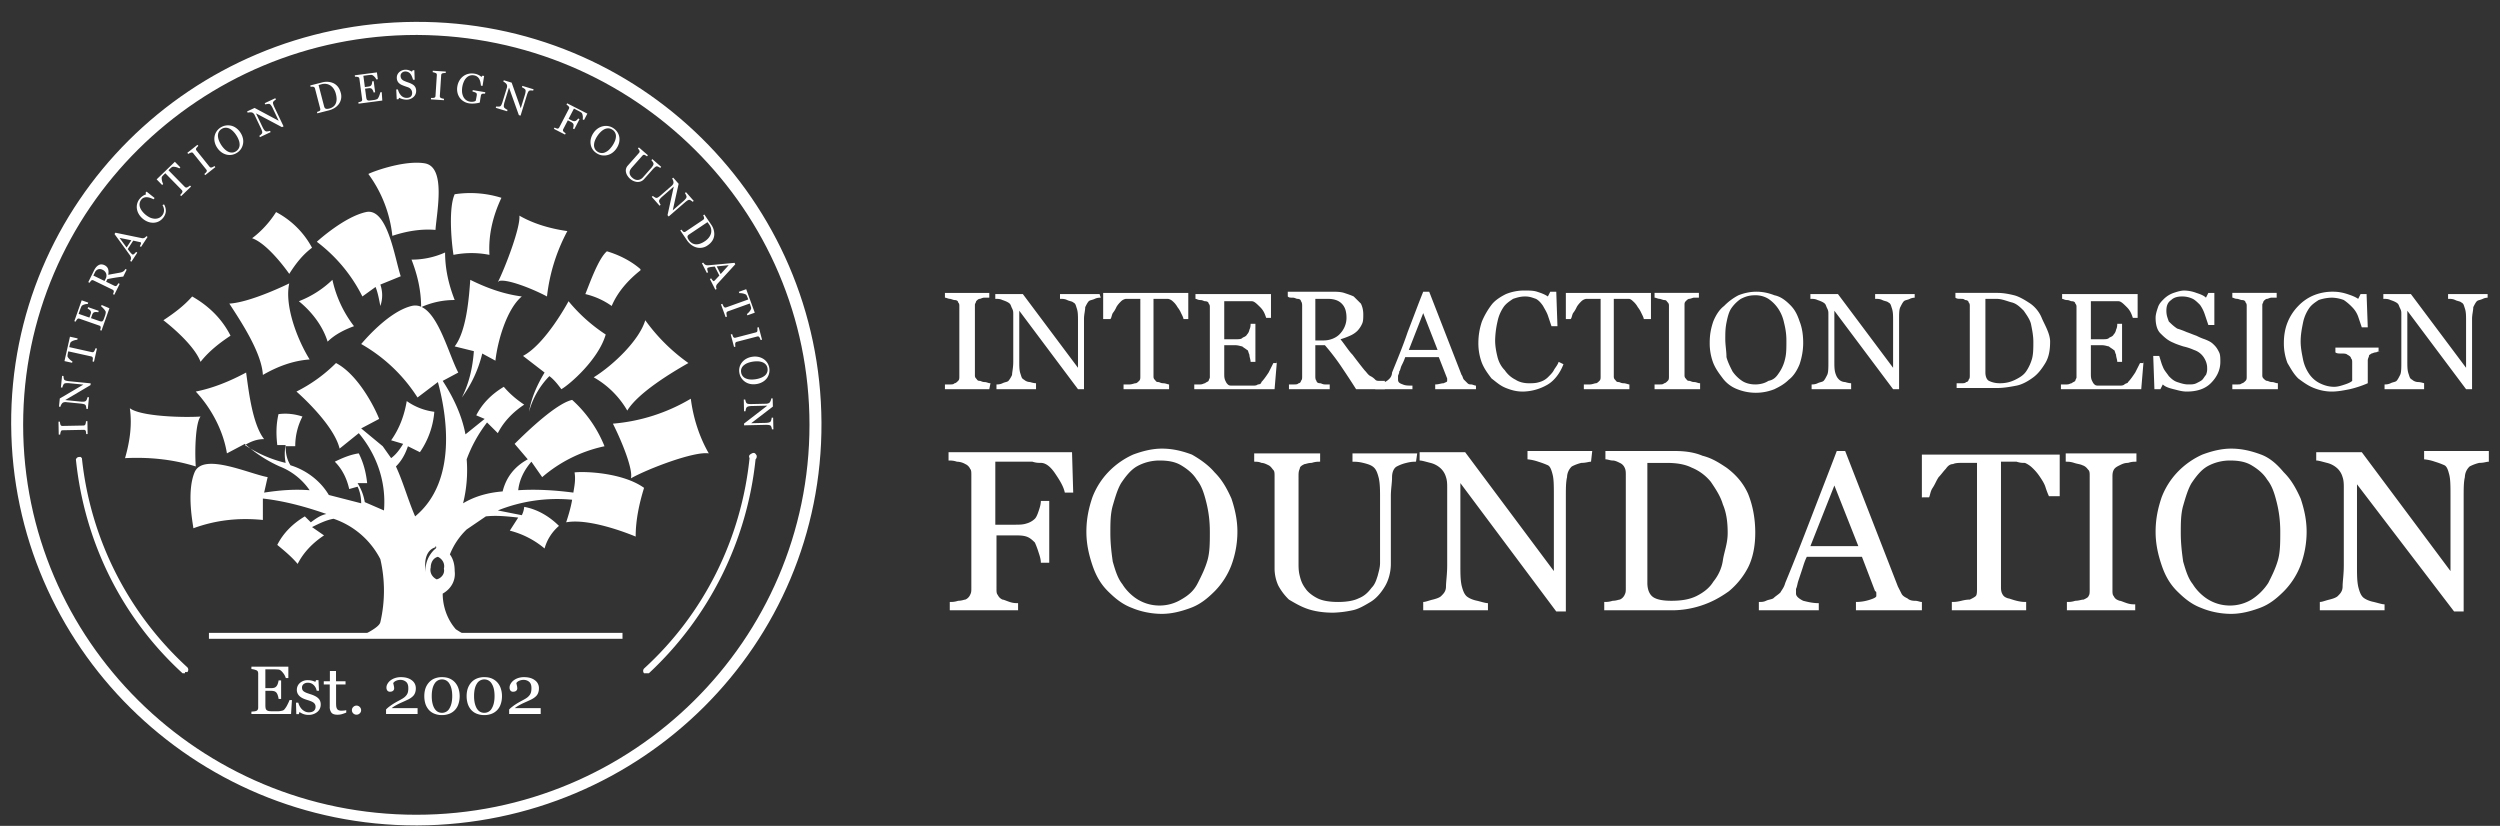 <svg xmlns="http://www.w3.org/2000/svg" width="112" height="37" fill="none"><rect width="100%" height="100%" fill="#333333" stroke="none"/><path fill="#fff" d="M.5 19.033C.447 9.075 8.555 1.033 18.598.98 28.64.927 36.748 8.968 36.802 18.927c.054 9.958-8.055 18-18.097 18.053h-.054C8.663 36.98.554 28.939.501 19.033Zm.537 0c0 9.64 7.894 17.468 17.614 17.468s17.614-7.829 17.614-17.468-7.84-17.414-17.56-17.467h-.054c-9.72 0-17.614 7.828-17.614 17.467Z"/><path fill="#fff" d="M13.389 13.495a4.51 4.51 0 0 0 1.503-.959 5.24 5.24 0 0 0 .967 2.077c-.43.16-.86.373-1.182.693-.214-.693-.698-1.332-1.288-1.811ZM19.51 10.3c-.644-.054-1.288.053-1.933.266a5.672 5.672 0 0 0-1.074-2.77c.054-.052 1.558-.638 2.524-.479.967.16.537 2.184.483 2.983Zm.913 17.893.591.373h-4.94c.483-.266.912-.48.966-.692a6.261 6.261 0 0 0 0-2.823 3.689 3.689 0 0 0-2.094-1.81c-.322.053-.645.212-.967.372l.537.373c-.483.32-.913.745-1.181 1.278-.269-.32-.59-.586-.913-.852.268-.532.698-.959 1.235-1.278l.268.266c.215-.16.43-.32.699-.373-.913-.32-1.88-.585-2.847-.692v.959c-1.074-.107-2.094 0-3.114.372 0-.106-.322-1.597.053-2.503.376-.905 2.417.054 3.276.213-.053.214-.107.48-.16.693.697-.107 1.342-.16 2.04-.107a2.926 2.926 0 0 0-1.343-1.065 6.009 6.009 0 0 1-1.557-1.012l-.806.426c-.16-1.011-.698-2.023-1.396-2.769.806-.16 1.558-.479 2.256-.852.107.746.268 2.29.805 2.982-.322 0-.59.107-.86.267a5.634 5.634 0 0 0 1.827.799 2 2 0 0 1 0-.8h-.376c-.054-.479-.054-.905.054-1.384.375-.053.751 0 1.074.107a2.868 2.868 0 0 0-.323 1.33h-.43c0 .32.054.587.216.853.698.213 1.342.692 1.718 1.331l1.45.373c0-.266-.054-.532-.161-.745l-.376.106c-.107-.48-.322-.905-.645-1.225.323-.16.699-.32 1.074-.373.215.427.323.852.376 1.332h-.43c.162.266.27.532.323.852l.86.373c.107-1.278-.323-2.503-1.129-3.462l-.859.692c-.268-1.118-1.933-2.556-1.933-2.556a6.8 6.8 0 0 0 1.772-1.278c1.02.533 1.772 2.077 1.933 2.503l-.805.426.966.799.376.532c.215-.16.376-.372.538-.639l-.538-.16c.376-.532.591-1.118.699-1.757a2.72 2.72 0 0 0 1.235.48 3.693 3.693 0 0 1-.645 1.81l-.537-.266c-.107.32-.268.639-.537.905.323.693.537 1.491.86 2.237 1.933-1.598 1.396-4.633 1.02-6.018l-.913.692a7.218 7.218 0 0 0-2.524-2.396c.054-.053 1.181-1.438 2.255-1.704 1.074-.266 1.611 2.077 2.095 2.982l-.698.373c.483.745.859 1.544 1.02 2.396l.86-.692-.377-.16c.269-.532.698-.958 1.235-1.278.269.32.591.586.913.799-.483.32-.913.746-1.181 1.278l-.483-.48a6.196 6.196 0 0 0-.913 1.652c.053.639 0 1.331-.162 1.97.537-.32 1.128-.48 1.773-.532.16-.64.537-1.119 1.127-1.438l-.59-.693c.644-.639 1.88-1.81 2.577-1.97a5.611 5.611 0 0 1 1.45 2.077 6.27 6.27 0 0 0-2.792 1.384l-.483-.692c-.323.373-.538.8-.591 1.278.805-.053 1.665 0 2.47.107.054-.32.107-.586.054-.905.43-.054 2.148 0 3.114.692-.214.692-.376 1.438-.376 2.183 0 0-1.987-.852-3.114-.639.107-.32.215-.692.268-1.012a7.153 7.153 0 0 0-3.33.48l1.075.213a.981.981 0 0 0 .107-.373c.591.106 1.128.426 1.558.852a2.056 2.056 0 0 0-.645 1.012 3.916 3.916 0 0 0-1.557-.799l.376-.586c-.484-.053-.967-.106-1.45-.053l-.86.586a3.17 3.17 0 0 0-.751 1.118c.16.213.215.48.215.746.053.426-.162.798-.537 1.011 0 .586.214 1.172.59 1.598Zm-.537-2.716c.054-.213-.053-.426-.268-.532-.215.053-.322.266-.322.479-.054.213.053.426.268.532.215-.053.376-.266.322-.479Zm-.376-.959c-.376.107-.537.533-.43 1.119-.053-.373.108-.746.377-1.012.16-.107.053-.16.053-.16v.053Zm-3.275-11.236a6.962 6.962 0 0 0-2.041-2.45c.054-.053 1.235-1.118 2.202-1.331.966-.213 1.289 2.077 1.557 2.876l-.913.372c.108.32.108.64 0 .959-.054-.266-.107-.586-.215-.852l-.59.426Zm-7.25 5.379c-.215.266-.268 1.437-.215 2.236-1.02-.32-2.094-.426-3.168-.372.215-.746.322-1.492.215-2.237.483.373 2.416.426 3.168.373Zm4.887-2.557c-.752.054-1.45.32-2.095.693-.053-1.012-1.02-2.45-1.503-3.196.966-.053 2.685-.905 2.685-.905-.215.959.322 2.45.913 3.408Zm8.055-4.686a4.101 4.101 0 0 0-1.611 0c-.107-.692-.215-2.13.054-2.716a4.675 4.675 0 0 1 2.094.16c-.376.799-.59 1.65-.537 2.556Zm-8.968.852s-.913-1.331-1.665-1.598c.43-.319.806-.745 1.074-1.171a3.867 3.867 0 0 1 1.611 1.598c-.43.319-.752.745-1.02 1.171Zm10.471 3.675c1.02-.533 2.041-2.45 2.041-2.45a7.395 7.395 0 0 0 1.665 1.491c-.322 1.118-1.611 2.237-1.987 2.45-.161-.213-.322-.426-.537-.586a3.671 3.671 0 0 0-.913 1.598c.107-.64.376-1.225.698-1.758l-.966-.745Zm4.834 5.485c.107-.373-.376-1.598-.806-2.45a8.155 8.155 0 0 0 3.49-1.118c.108.852.377 1.704.806 2.45-.644-.107-2.739.692-3.49 1.118Zm-1.665-4.527c.86-.532 2.04-1.65 2.309-2.556a8.226 8.226 0 0 0 1.933 1.917c-.752.426-2.255 1.332-2.739 2.13a4.024 4.024 0 0 0-1.503-1.49Zm-4.296-4.26c.322-.64 1.02-2.45.966-2.982.645.372 1.397.585 2.149.692a8.106 8.106 0 0 0-.913 2.929c-.698-.373-1.826-.799-2.148-.692l-.054.053Zm-.698 3.195a5.505 5.505 0 0 1-.913 1.97c.322-.639.483-1.33.537-2.076l-.86-.213c.538-.693.645-2.237.699-2.983.752.373 1.503.64 2.309.746-.645.533-1.074 1.917-1.182 2.876l-.59-.32Zm-3.169-4.207a3.63 3.63 0 0 0 1.504-.32c0 .746.161 1.438.43 2.13a3.63 3.63 0 0 0-1.504.32c0-.745-.161-1.438-.43-2.13Zm10.257.48c-.537.425-1.02.958-1.289 1.597a3.368 3.368 0 0 0-1.181-.533c.215-.532.59-1.597.967-1.917.537.16 1.074.426 1.503.8v.052Zm-19.708 4.1c-.322-.852-1.665-1.864-1.665-1.864.484-.32.913-.639 1.29-1.065.75.426 1.342 1.012 1.718 1.757-.484.32-.967.693-1.343 1.172Z"/><path fill="#fff" d="M9.36 28.353h18.528v.266H9.36v-.266Zm-1.073 1.81h-.108c-2.738-2.503-4.403-5.91-4.779-9.585.054-.107.108-.107.215-.107l.054.053a14.797 14.797 0 0 0 4.725 9.373.16.16 0 0 1 0 .213h-.107v.053Zm20.567 0a.161.161 0 0 1 0-.213c2.685-2.45 4.35-5.804 4.726-9.425-.054-.107 0-.16.107-.213.108-.054.162 0 .215.106 0 .053 0 .107-.053.16a15.255 15.255 0 0 1-4.78 9.585h-.215ZM44.32 17.436h-1.987v-.213h.215c.108 0 .161 0 .215-.053.054 0 .107-.054.161-.107.054-.053.054-.107.054-.213v-3.142c0-.053 0-.107-.054-.16 0-.053-.054-.106-.161-.106-.054 0-.161-.054-.215-.054-.054 0-.161-.053-.215-.053v-.213h1.987v.213h-.215c-.107 0-.16.053-.214.053-.054 0-.108.054-.161.107 0 .053-.054.107-.054.16v3.142c0 .053 0 .106.053.16.054.053.054.106.162.106.053 0 .107.053.214.053.108 0 .162.053.269.053l-.054.267Zm4.994-4.1c-.053 0-.16 0-.268.052-.108.054-.215.054-.269.107-.053.053-.107.16-.16.266 0 .16-.054.32-.054.533v3.142h-.269l-2.631-3.515v2.237c0 .266 0 .426.053.585.054.16.054.213.161.267a.412.412 0 0 0 .269.106c.161.053.268.053.268.053v.267h-1.772v-.213c.054 0 .161 0 .269-.053.107-.054.215-.054.268-.107a1.13 1.13 0 0 0 .161-.266c0-.107.054-.32.054-.586v-2.13c0-.107 0-.16-.053-.266-.054-.107-.054-.16-.108-.213-.054-.054-.161-.107-.322-.16-.108-.054-.215-.054-.322-.054v-.213h1.235l2.47 3.302V14.4c0-.266 0-.426-.054-.585-.053-.16-.053-.213-.16-.267-.054-.053-.162-.053-.27-.106-.107-.054-.214-.054-.322-.054v-.213h1.773l.053.16Zm3.92.958h-.214c0-.053-.054-.16-.108-.267a1.164 1.164 0 0 0-.16-.266.954.954 0 0 0-.216-.266.409.409 0 0 0-.214-.107h-.645v3.462c0 .053 0 .106.054.16.054.053.054.106.161.106.054 0 .107.053.215.053.107 0 .215.054.268.054v.213h-2.04v-.213h.268c.108 0 .215-.053.269-.053.053 0 .107-.054.16-.107.055-.053.055-.107.055-.213v-3.462h-.645a.409.409 0 0 0-.215.107c-.053.053-.16.16-.214.266a1.174 1.174 0 0 1-.162.267c-.053.106-.053.213-.107.266h-.322v-1.172h3.813v1.172Zm3.974 1.864-.107 1.278h-3.598v-.213h.269c.107 0 .16-.053.214-.053.054-.054.108-.054.162-.107 0-.053.053-.107.053-.16v-3.142c0-.053 0-.106-.053-.16 0-.053-.054-.106-.162-.106-.053 0-.107-.053-.214-.053-.108 0-.162-.054-.215-.054v-.213h3.383v1.066h-.215c-.054-.16-.107-.32-.268-.48-.162-.16-.269-.266-.376-.266h-1.235v1.704h.483c.161 0 .268 0 .322-.053.054-.053.161-.053.215-.16a.403.403 0 0 0 .107-.213c.054-.107.054-.213.054-.266h.215v1.704h-.215c0-.107-.054-.213-.054-.32-.053-.106-.053-.213-.107-.213-.054-.053-.161-.106-.215-.16-.054 0-.161-.053-.322-.053h-.483v1.278c0 .107 0 .213.053.32.054.107.054.107.108.16.053.053.107.053.215.053h.912c.054 0 .161 0 .215-.053.108 0 .161-.053.161-.107.108-.106.215-.266.323-.426l.214-.426h.161v-.106Zm3.545 1.278c-.269-.426-.484-.746-.698-1.065a10.27 10.27 0 0 0-.699-.906h-.43v1.385c0 .053 0 .16.054.213 0 .053.054.107.162.107.053 0 .107.053.214.053h.215v.213h-1.826v-.213h.215c.108 0 .161 0 .215-.053.054 0 .107-.054.107-.107.054-.053.054-.107.054-.213v-3.142c0-.053 0-.16-.054-.213 0-.053-.053-.107-.16-.107-.054 0-.108-.053-.215-.053-.108 0-.162 0-.215-.053v-.213h1.987c.16 0 .376 0 .537.053.16.053.322.107.43.16l.322.32c.053.106.107.266.107.479 0 .16 0 .32-.054.426a1.113 1.113 0 0 1-.215.32 1.09 1.09 0 0 1-.322.212 3.467 3.467 0 0 1-.43.16c.215.266.377.533.538.692.16.213.322.426.537.693.107.106.16.213.268.266a.72.72 0 0 1 .215.16c.054.053.107.053.215.053h.215v.373h-1.29Zm-.43-3.195c0-.267-.054-.48-.215-.64-.16-.16-.376-.213-.644-.213h-.537v1.864h.376c.268 0 .537-.106.698-.266.215-.213.322-.48.322-.745Z"/><path fill="#fff" d="M66.123 17.436h-1.826v-.213c.161 0 .268-.053.376-.053.107-.054.16-.054.16-.107v-.107l-.375-.958h-1.504c-.053.16-.107.266-.16.373-.054.106-.054.213-.108.266 0 .106-.054.16-.054.213v.16c0 .106.054.16.215.213.107.053.268.053.43.053v.16h-1.665v-.213c.054 0 .107 0 .215-.053.107-.054.16-.054.215-.054a.728.728 0 0 0 .214-.16.405.405 0 0 0 .108-.266c.215-.532.483-1.171.698-1.81.268-.693.483-1.279.698-1.811h.268l1.45 3.728c.054.053.054.16.108.213l.16.16c.055.053.108.053.162.053.054 0 .161.053.215.053v.16Zm-1.719-1.758-.644-1.65-.645 1.65h1.29Zm3.813 1.864c-.268 0-.483-.053-.752-.16-.268-.106-.43-.266-.644-.426-.161-.213-.322-.426-.43-.692a2.47 2.47 0 0 1-.16-.905 3 3 0 0 1 .16-.959 3.42 3.42 0 0 1 .43-.745c.161-.213.43-.373.644-.48a2.17 2.17 0 0 1 .806-.16c.215 0 .43 0 .59.054.162.053.323.106.484.213l.107-.213h.269l.053 1.544h-.268l-.161-.479c-.054-.16-.161-.32-.215-.426-.107-.16-.215-.266-.322-.32-.161-.053-.269-.106-.484-.106-.214 0-.375.053-.537.106-.16.107-.322.213-.43.373a1.77 1.77 0 0 0-.268.64 4.105 4.105 0 0 0-.107.851c0 .267.054.533.107.746.054.213.162.426.323.586.107.16.268.32.483.426.161.106.376.16.59.16.162 0 .323 0 .484-.054a.867.867 0 0 0 .376-.213c.107-.106.215-.213.268-.32.054-.106.161-.212.215-.372l.215.106c-.161.426-.43.746-.698.906a2.27 2.27 0 0 1-1.128.32Zm5.424-3.248c0-.053-.054-.16-.108-.267a1.19 1.19 0 0 0-.16-.266.949.949 0 0 0-.215-.266c-.108-.107-.162-.107-.215-.107h-.645v3.462c0 .053 0 .106.054.16.054.053.054.106.161.106.054 0 .108.053.215.053s.215.054.269.054v.213h-2.041v-.213h.268c.108 0 .215-.053.269-.053.053 0 .107-.054.16-.107.055-.053.055-.107.055-.213v-3.462h-.645a.409.409 0 0 0-.215.107c-.053.053-.16.16-.214.266a1.174 1.174 0 0 1-.162.267c-.053.106-.053.213-.107.266h-.215v-1.172h3.813v1.172h-.322Zm.483 3.142v-.213h.215c.107 0 .161 0 .215-.053.053 0 .107-.054.16-.107.055-.053.055-.107.055-.213v-3.142c0-.053 0-.107-.054-.16-.054-.053-.054-.106-.161-.106-.054 0-.161-.054-.215-.054-.054 0-.161-.053-.215-.053v-.213h1.987v.213h-.215c-.053 0-.16.053-.215.053-.053 0-.107.054-.16.107-.054.053-.054.107-.054.16v3.142c0 .053 0 .106.053.16.054.053.054.106.162.106.053 0 .107.053.214.053.108 0 .161.053.269.053v.267h-2.04Zm6.068-3.781c.215.213.323.426.43.745.107.266.161.586.161.959 0 .32-.054.639-.161.958-.107.267-.269.533-.483.693-.215.213-.43.32-.645.426a2.242 2.242 0 0 1-1.665 0 1.465 1.465 0 0 1-.644-.48c-.161-.213-.322-.426-.43-.692a2.47 2.47 0 0 1-.16-.905c0-.373.053-.64.16-.959.108-.266.269-.532.484-.692a2.52 2.52 0 0 1 .644-.48c.269-.106.537-.16.806-.16.268 0 .537.054.805.16.269.054.484.214.698.427Zm-.483 3.035a1.77 1.77 0 0 0 .269-.639c.053-.213.053-.48.053-.799 0-.32-.053-.586-.107-.799a1.768 1.768 0 0 0-.269-.638 1.627 1.627 0 0 0-.43-.427 1.09 1.09 0 0 0-.59-.16c-.269 0-.43.054-.644.16a1.628 1.628 0 0 0-.43.427c-.107.16-.161.372-.215.639-.053.266-.053.479-.053.745s.053.533.053.799c.054.213.161.426.269.639.107.16.268.32.43.426.16.107.375.16.59.16.215 0 .43-.053.59-.16.27-.053.377-.213.484-.373Zm6.122-3.355c-.054 0-.161 0-.269.053-.107.054-.214.054-.268.107-.054.053-.107.16-.161.266-.054.107-.054.32-.054.533v3.142h-.268l-2.632-3.515v2.237c0 .266 0 .426.054.585.054.16.107.213.161.267a.412.412 0 0 0 .269.106c.16.053.268.053.268.053v.267H81.16v-.213c.054 0 .161 0 .268-.053.108-.054.215-.054.269-.107.054-.053.107-.16.161-.266.054-.107.054-.32.054-.586v-2.13c0-.107 0-.16-.054-.266-.054-.107-.054-.16-.107-.213-.054-.054-.161-.107-.323-.16-.107-.054-.214-.054-.322-.054v-.213h1.235l2.47 3.302V14.4c0-.266 0-.426-.053-.585-.054-.16-.054-.213-.161-.267-.054-.053-.161-.053-.269-.106-.107-.054-.215-.054-.322-.054v-.213h1.772v.16h.054Zm6.014 1.97c0 .373-.053.693-.214.96-.161.265-.323.478-.537.638-.215.16-.484.32-.752.373-.269.053-.59.107-.86.107h-1.825v-.213h.215c.107 0 .16 0 .214-.054.054 0 .108-.053.108-.106.053-.054.053-.107.053-.213v-3.089c0-.053 0-.107-.053-.16 0-.053-.054-.106-.161-.106-.054-.054-.108-.054-.215-.054-.054 0-.161 0-.215-.053v-.213h1.88c.268 0 .537.053.751.107.215.053.484.213.645.32.268.159.483.425.59.692.108.266.377.692.377 1.065Zm-.751 0c0-.266-.054-.532-.108-.798-.053-.213-.215-.426-.322-.586-.161-.16-.322-.32-.537-.373-.215-.053-.43-.16-.698-.16h-.483v3.302c0 .16.053.32.16.373.108.053.27.107.484.107.269 0 .483-.054.698-.16.215-.107.376-.213.484-.373a1.96 1.96 0 0 0 .268-.586c.054-.213.054-.48.054-.745Zm4.94.853-.107 1.278h-3.598v-.213h.268c.108 0 .161-.053.215-.053.054-.054.108-.054.161-.107 0-.053.054-.107.054-.16v-3.142c0-.053 0-.106-.054-.16 0-.053-.053-.106-.16-.106-.055 0-.108-.053-.216-.053-.107 0-.16-.054-.215-.054v-.213h3.384v1.066h-.215c-.054-.16-.108-.32-.269-.48-.16-.16-.268-.266-.376-.266h-1.235v1.704h.484c.16 0 .268 0 .322-.053.053-.053.16-.053.215-.16a.403.403 0 0 0 .107-.213c.054-.107.054-.213.054-.266h.215v1.704h-.215c0-.107-.054-.213-.054-.32-.054-.106-.054-.213-.107-.213-.054-.053-.161-.106-.215-.16-.054 0-.161-.053-.322-.053h-.484v1.278c0 .107 0 .213.054.32.054.107.054.107.107.16.054.053.108.053.215.053h.913c.054 0 .161 0 .215-.053.054-.053.161-.053.161-.107.107-.106.215-.266.322-.426l.215-.426h.161v-.106Zm3.168-.693c.108.107.162.213.215.32.054.106.054.266.054.426 0 .373-.161.692-.43.959-.268.266-.644.372-1.074.372-.214 0-.376-.053-.59-.106-.215-.053-.376-.107-.484-.213l-.107.213h-.269l-.053-1.491h.268c.054.16.108.372.161.479.054.16.162.266.269.426.107.106.215.213.376.266.16.053.322.107.483.107.161 0 .269 0 .376-.053.107-.054.215-.107.268-.16.054-.054.108-.16.162-.213a.68.68 0 0 0 .053-.32c0-.16-.053-.32-.16-.48a.834.834 0 0 0-.43-.319 2.51 2.51 0 0 0-.484-.16c-.16-.053-.322-.106-.43-.16-.268-.106-.429-.265-.59-.425-.161-.16-.215-.426-.215-.692 0-.16.054-.32.108-.48.053-.16.16-.266.268-.373a1.17 1.17 0 0 1 .43-.266c.16-.053.322-.106.483-.106a1.6 1.6 0 0 1 .537.106c.161.053.322.107.43.213l.107-.213h.269v1.438h-.269l-.161-.48a1.59 1.59 0 0 0-.215-.425c-.107-.107-.215-.213-.322-.267a1.08 1.08 0 0 0-.483-.106c-.215 0-.376.053-.484.16-.16.106-.215.266-.215.479 0 .213.054.32.108.48.107.106.215.212.376.319a3.7 3.7 0 0 1 .43.16c.16.053.268.106.429.16.107.053.215.106.376.16.268.106.322.159.43.265Zm.806 1.97v-.212h.215c.107 0 .161 0 .215-.053.053 0 .107-.054.161-.107.053-.053.053-.107.053-.213v-3.142c0-.053 0-.107-.053-.16 0-.053-.054-.106-.161-.106-.054 0-.161-.054-.215-.054-.108 0-.161-.053-.215-.053v-.213h1.987v.213h-.215c-.107 0-.161.053-.215.053-.053 0-.107.054-.161.107 0 .053-.053.107-.053.16v3.142c0 .053 0 .106.053.16.054.053.108.106.161.106.054 0 .108.053.215.053.108 0 .161.053.269.053v.267h-2.041Zm6.659-1.703c-.054 0-.107 0-.215.053-.107 0-.161.053-.215.053-.053.053-.107.053-.107.107 0 .053-.054.106-.054.213v1.011a4.775 4.775 0 0 1-.805.267c-.269.053-.537.106-.806.106-.268 0-.537-.053-.805-.16-.269-.106-.484-.266-.698-.426-.215-.213-.323-.426-.484-.692a2.478 2.478 0 0 1-.161-.905c0-.32.054-.64.161-.905a2.24 2.24 0 0 1 .484-.746 2.03 2.03 0 0 1 .698-.48 2.24 2.24 0 0 1 .859-.16c.268 0 .483.054.644.107.161.054.323.107.484.213l.107-.213h.269l.053 1.491h-.268l-.161-.479a1.156 1.156 0 0 0-.269-.426 2.318 2.318 0 0 0-.376-.32 1.598 1.598 0 0 0-.537-.106 1.95 1.95 0 0 0-.591.107c-.161.106-.322.213-.429.373a1.76 1.76 0 0 0-.269.639c-.053.266-.107.532-.107.852 0 .266.054.532.107.798.054.267.161.48.269.64.107.16.268.319.483.425.215.107.43.16.645.16.161 0 .322-.053.483-.106.161-.053.268-.107.322-.16v-.799c0-.106 0-.16-.054-.213 0-.053-.053-.106-.161-.16-.053-.053-.161-.053-.268-.053-.108 0-.215 0-.269-.053v-.213h1.934v.16h.107Zm4.833-2.397c-.054 0-.161 0-.269.053-.107.054-.214.054-.268.107-.054.053-.107.16-.161.266 0 .16-.054.32-.054.533v3.142h-.268l-2.632-3.515v2.237c0 .266 0 .426.054.585.054.16.054.213.161.267a.412.412 0 0 0 .269.106c.107 0 .268.053.268.053v.267h-1.772v-.213c.054 0 .161 0 .269-.053.107-.054.214-.054.268-.107.054-.053.107-.16.161-.266.054-.107.054-.32.054-.586v-2.13c0-.107 0-.16-.054-.266-.054-.107-.054-.16-.107-.213-.054-.054-.161-.107-.322-.16-.108-.054-.215-.054-.323-.054v-.213h1.235l2.471 3.302V14.4c0-.266 0-.426-.054-.585-.054-.16-.054-.213-.161-.267-.054-.053-.161-.053-.269-.106-.107-.054-.214-.054-.322-.054v-.213h1.772v.16h.054Zm-63.42 8.734h-.377c-.053-.266-.215-.533-.43-.852-.214-.32-.429-.48-.644-.48-.107 0-.215 0-.376-.053H44.59v2.823h.805c.269 0 .43 0 .59-.054a.868.868 0 0 0 .377-.213c.053-.053.107-.16.16-.32.055-.159.108-.319.108-.478h.376v2.769h-.376c0-.16-.053-.32-.107-.48a3.649 3.649 0 0 0-.161-.426c-.108-.106-.215-.212-.376-.266-.161-.053-.322-.053-.537-.053h-.806v2.396c0 .107 0 .213.054.267.054.106.108.16.215.213.054 0 .161.053.322.106s.269.053.376.053v.32h-3.06v-.373c.107 0 .214 0 .375-.053.161 0 .269-.053.322-.053a.417.417 0 0 0 .215-.213c.054-.107.054-.16.054-.32V21.27c0-.107 0-.213-.054-.266a.417.417 0 0 0-.215-.213.78.78 0 0 0-.376-.107c-.16-.053-.268-.053-.376-.053v-.373h5.532l.053 1.81Zm6.336-.905c.322.32.537.692.752 1.171.16.48.268.959.268 1.491a4.34 4.34 0 0 1-.268 1.491 3.38 3.38 0 0 1-.752 1.172c-.322.32-.644.586-1.074.745-.43.16-.86.267-1.289.267-.483 0-.966-.107-1.342-.267-.43-.16-.752-.426-1.074-.745-.323-.32-.537-.692-.699-1.172-.16-.479-.268-.958-.268-1.49 0-.587.107-1.066.268-1.545a3.38 3.38 0 0 1 .752-1.172 3.55 3.55 0 0 1 1.074-.745c.43-.16.86-.267 1.29-.267.482 0 .912.107 1.342.267.376.213.751.479 1.02.799Zm-.752 4.952c.161-.32.322-.639.43-1.012.107-.372.107-.799.107-1.278 0-.48-.054-.905-.161-1.331-.107-.426-.215-.746-.43-1.012-.16-.266-.43-.48-.698-.639-.268-.16-.59-.213-.966-.213a2.07 2.07 0 0 0-1.02.266c-.27.16-.484.426-.699.746-.16.266-.268.639-.376 1.012-.107.372-.107.798-.107 1.224 0 .48.054.906.107 1.279.108.372.215.745.43 1.011.161.267.43.533.698.693.269.16.59.266.967.266.376 0 .698-.107.966-.266.376-.213.591-.426.752-.746Zm9.774-5.432c-.108 0-.215 0-.43.053a1.827 1.827 0 0 0-.43.16c-.107.054-.214.213-.214.48 0 .266-.054.532-.054.852v3.035c0 .373-.107.746-.269 1.012-.16.266-.375.532-.644.692-.268.16-.537.32-.805.373a4.77 4.77 0 0 1-.86.107c-.43 0-.805-.054-1.127-.16-.323-.107-.591-.267-.86-.426a2.505 2.505 0 0 1-.483-.64 1.866 1.866 0 0 1-.161-.745v-4.154c0-.106 0-.213-.054-.266-.053-.053-.107-.16-.214-.213-.108-.053-.215-.107-.323-.107-.107-.053-.215-.053-.322-.053v-.373h2.954v.373c-.108 0-.215 0-.376.053-.161 0-.269.054-.322.054-.108.053-.215.106-.215.213-.054.106-.054.213-.054.32v3.887c0 .213 0 .373.054.586.053.213.107.372.268.585.108.16.322.32.537.426.215.107.537.16.913.16s.698-.053.913-.16c.269-.106.43-.266.59-.479.162-.16.216-.373.27-.532.053-.213.107-.373.107-.586v-2.876c0-.373 0-.639-.054-.905-.054-.213-.107-.373-.215-.48-.107-.106-.268-.16-.483-.212-.215-.054-.376-.054-.483-.054v-.373h2.9l-.054.373Zm7.84 0c-.107 0-.215.053-.43.053a1.827 1.827 0 0 0-.43.16.672.672 0 0 0-.214.48c-.054.213-.054.532-.054.905v5.112h-.43l-4.295-5.751v3.621c0 .426 0 .692.053.959.054.213.108.372.215.479.054.053.215.16.483.213.215.053.376.107.484.107v.319h-2.9v-.373c.107 0 .215-.053.43-.106.214-.053.322-.107.375-.16.108-.107.215-.213.215-.426s.054-.533.054-.959v-3.461c0-.16 0-.32-.054-.48a.857.857 0 0 0-.215-.372 1.041 1.041 0 0 0-.483-.267c-.215-.053-.376-.106-.483-.106v-.373h2.04l3.974 5.326v-3.355c0-.426 0-.746-.053-.959-.054-.213-.108-.373-.215-.426a3.737 3.737 0 0 0-.43-.16 2.01 2.01 0 0 0-.483-.106v-.373h2.9l-.054.48Zm7.357 3.195c0 .586-.107 1.119-.322 1.545a3.425 3.425 0 0 1-.86 1.065c-.375.266-.751.48-1.234.639a4.24 4.24 0 0 1-1.397.213H71.87v-.373c.107 0 .215 0 .376-.053.16 0 .268-.053.322-.053a.418.418 0 0 0 .215-.213c.053-.107.053-.16.053-.32V21.27c0-.107 0-.213-.053-.32a.418.418 0 0 0-.215-.212c-.108-.054-.215-.107-.322-.107-.108 0-.215-.053-.323-.053v-.373h3.115c.43 0 .86.053 1.235.213.43.107.752.32 1.074.533.43.319.752.692.967 1.171.215.533.322 1.118.322 1.758Zm-1.235 0c0-.479-.054-.905-.215-1.278-.107-.372-.322-.692-.537-1.011a2.134 2.134 0 0 0-.86-.64c-.321-.16-.697-.212-1.127-.212h-.859v5.378c0 .32.107.533.268.64.162.106.43.159.806.159.43 0 .805-.053 1.128-.213.322-.16.59-.373.751-.64.215-.265.376-.585.43-.958.054-.372.215-.745.215-1.224Zm8.7 3.462h-2.954v-.373c.268 0 .483-.053.644-.106.161-.053.269-.107.269-.16v-.107c0-.053 0-.106-.054-.106l-.59-1.544h-2.47c-.108.213-.162.426-.216.585l-.16.48c-.054.16-.054.266-.108.372v.213c0 .107.107.213.322.32.215.053.43.107.698.107v.319h-2.685v-.373c.108 0 .215 0 .322-.053.108-.053.215-.053.323-.107.107-.106.214-.16.322-.266.053-.106.16-.213.215-.426.376-.905.751-1.864 1.181-2.982.43-1.118.805-2.077 1.128-2.929h.376l2.362 6.07.162.32c.053.107.16.16.268.213.054.054.161.107.322.107s.215.053.323.053v.373Zm-2.847-2.876L82.18 21.75l-1.074 2.716h2.148Zm8.539-2.236a3.56 3.56 0 0 1-.161-.426c-.054-.16-.161-.32-.269-.48a2.315 2.315 0 0 0-.322-.372 1.121 1.121 0 0 0-.322-.213c-.108 0-.215 0-.376-.054h-.698v5.592c0 .106 0 .213.053.32.054.106.108.16.269.212.054 0 .161.054.376.107s.322.053.43.053v.373h-3.33v-.373c.107 0 .215 0 .43-.053.214-.053.322-.053.376-.053.107-.053.214-.107.268-.16.054-.053.054-.213.054-.32v-5.645h-.645c-.16 0-.322 0-.43.054-.107 0-.214.053-.322.213-.107.106-.214.266-.322.372-.107.16-.16.32-.268.48-.108.16-.108.32-.161.426H86.1v-1.917h6.175v1.864h-.483Zm3.974 5.112h-3.169v-.373c.108 0 .215 0 .376-.053.161 0 .269-.053.376-.053.108-.053.215-.107.215-.16.054-.053.054-.16.054-.32v-5.059c0-.106 0-.213-.054-.266-.054-.053-.107-.16-.269-.213-.107-.053-.214-.053-.376-.107-.16-.053-.268-.053-.375-.053v-.373h3.168v.373c-.108 0-.215 0-.376.053-.161 0-.269.054-.376.107-.107.053-.215.107-.268.213-.054.107-.054.213-.054.32v5.059c0 .106 0 .213.054.266.053.106.107.16.268.213.054 0 .161.053.322.107.161.053.269.053.376.053v.266h.108Zm6.551-6.178c.322.32.537.693.752 1.172.161.48.268.959.268 1.491a4.34 4.34 0 0 1-.268 1.491 3.39 3.39 0 0 1-.752 1.172c-.322.32-.644.586-1.074.745-.429.16-.859.267-1.289.267-.483 0-.966-.107-1.342-.267-.43-.16-.752-.426-1.074-.745-.322-.32-.537-.692-.698-1.172-.162-.479-.269-.958-.269-1.49 0-.587.108-1.066.269-1.545a3.38 3.38 0 0 1 .751-1.172 3.55 3.55 0 0 1 1.075-.745c.43-.16.859-.267 1.288-.267.484 0 .913.107 1.343.267.429.16.752.479 1.02.799Zm-.698 4.953c.161-.32.322-.639.43-1.012.107-.372.107-.799.107-1.278 0-.48-.054-.905-.161-1.331-.107-.426-.215-.746-.43-1.012-.161-.266-.429-.48-.698-.639-.268-.16-.59-.213-.966-.213a2.07 2.07 0 0 0-1.02.266c-.27.16-.484.426-.699.746-.16.266-.268.639-.376 1.012-.107.372-.107.798-.107 1.224 0 .48.054.906.107 1.279.108.372.215.745.43 1.011.161.267.43.533.698.693.269.16.59.266.967.266.376 0 .698-.107.966-.266a2.5 2.5 0 0 0 .752-.746Zm9.881-5.432c-.107 0-.215.053-.43.053a1.827 1.827 0 0 0-.429.16.67.67 0 0 0-.215.48c-.054.213-.054.532-.054.905v5.112h-.429l-4.35-5.698v3.621c0 .426 0 .693.054.959.053.213.107.373.214.48.054.052.215.159.484.212.215.053.376.107.483.107v.266h-2.9v-.373c.108 0 .215-.053.43-.106s.322-.107.376-.16c.107-.107.214-.213.214-.426s.054-.533.054-.959v-3.461c0-.16 0-.32-.054-.48a.853.853 0 0 0-.214-.372 1.046 1.046 0 0 0-.484-.267c-.214-.053-.376-.106-.483-.106v-.373h2.041l3.974 5.326v-3.355c0-.426 0-.746-.054-.959-.054-.213-.108-.373-.215-.426a3.657 3.657 0 0 0-.43-.16 2 2 0 0 0-.483-.106v-.373h2.9v.48ZM13.079 31.363l-.04.625h-1.776v-.106l.12-.012a.424.424 0 0 0 .098-.021.132.132 0 0 0 .066-.058.188.188 0 0 0 .02-.092v-1.524a.213.213 0 0 0-.016-.087c-.011-.026-.035-.047-.07-.063a.805.805 0 0 0-.218-.052v-.106h1.655v.511h-.113a.677.677 0 0 0-.131-.24c-.067-.086-.13-.133-.19-.141a3.228 3.228 0 0 0-.26-.012h-.336v.843h.241a.496.496 0 0 0 .17-.021.237.237 0 0 0 .094-.073.373.373 0 0 0 .056-.115.71.71 0 0 0 .032-.138h.113v.83h-.113a.633.633 0 0 0-.034-.151.375.375 0 0 0-.054-.117.216.216 0 0 0-.107-.076.556.556 0 0 0-.157-.018h-.24v.637c0 .064.004.114.013.15a.14.14 0 0 0 .053.084.232.232 0 0 0 .107.038c.045.005.11.007.193.007h.13a.87.87 0 0 0 .255-.027.187.187 0 0 0 .088-.043.945.945 0 0 0 .145-.217c.05-.097.083-.17.097-.215h.109Zm1.161-.097a.377.377 0 0 1 .095.124.401.401 0 0 1 .033.172.417.417 0 0 1-.156.335.597.597 0 0 1-.399.13.662.662 0 0 1-.395-.131l-.03.096h-.113l-.015-.512h.104a.656.656 0 0 0 .146.277.53.53 0 0 0 .14.11c.056.03.117.045.186.045.096 0 .17-.022.223-.065a.23.23 0 0 0 .078-.187.214.214 0 0 0-.026-.107.23.23 0 0 0-.072-.08.551.551 0 0 0-.122-.062 2.085 2.085 0 0 0-.161-.055 1.676 1.676 0 0 1-.159-.057.651.651 0 0 1-.147-.087.423.423 0 0 1-.109-.128.365.365 0 0 1-.042-.18.4.4 0 0 1 .136-.306.513.513 0 0 1 .363-.126.735.735 0 0 1 .327.076l.035-.077h.108l.023.474h-.104a.467.467 0 0 0-.137-.258.353.353 0 0 0-.255-.1.287.287 0 0 0-.194.061.19.19 0 0 0-.071.149c0 .044.007.082.022.112.016.03.04.055.071.076.03.02.068.039.113.057.046.017.103.036.17.058.067.02.13.045.187.073a.62.62 0 0 1 .147.093Zm1.272.658a2.136 2.136 0 0 1-.186.067.697.697 0 0 1-.214.028c-.124 0-.212-.03-.264-.092a.414.414 0 0 1-.075-.265v-.998h-.268v-.144h.274v-.459h.274v.459h.427v.143h-.424v.824c0 .062.003.114.007.156.005.04.016.076.033.107a.15.15 0 0 0 .072.066.31.31 0 0 0 .13.022c.025 0 .062-.002.11-.006a.523.523 0 0 0 .104-.018v.11Zm.666-.108c0 .056-.02.104-.062.143a.2.2 0 0 1-.144.059.206.206 0 0 1-.147-.059.195.195 0 0 1-.06-.143c0-.056.02-.104.06-.143a.2.2 0 0 1 .147-.062c.056 0 .104.02.144.061.041.04.062.088.062.144Zm2.529.172h-1.412v-.203a.855.855 0 0 1 .113-.104 2.578 2.578 0 0 1 .316-.213c.057-.032.12-.067.192-.105.08-.042.14-.079.182-.11a.57.57 0 0 0 .118-.119.373.373 0 0 0 .056-.115.728.728 0 0 0 .02-.199c0-.124-.033-.215-.1-.273a.38.38 0 0 0-.26-.088.452.452 0 0 0-.185.039.284.284 0 0 0-.131.104l.026.114a.523.523 0 0 1 .016.128.136.136 0 0 1-.048.102c-.031.029-.078.043-.14.043a.14.14 0 0 1-.116-.05.22.22 0 0 1-.041-.14c0-.053.015-.107.045-.16a.518.518 0 0 1 .13-.152.665.665 0 0 1 .205-.109.808.808 0 0 1 .264-.042c.206 0 .369.046.49.138.121.09.182.212.182.364a.568.568 0 0 1-.033.2.4.4 0 0 1-.104.158.801.801 0 0 1-.187.131 8.22 8.22 0 0 1-.327.151c-.088.039-.17.08-.245.123a1.23 1.23 0 0 0-.185.122h1.16v.265Zm1.694-1.396a.755.755 0 0 1 .144.27c.032.103.048.21.048.323 0 .136-.02.257-.059.365a.682.682 0 0 1-.412.43.898.898 0 0 1-.322.056.883.883 0 0 1-.347-.065.646.646 0 0 1-.247-.176.78.78 0 0 1-.15-.272 1.144 1.144 0 0 1-.047-.338 1.1 1.1 0 0 1 .046-.327.78.78 0 0 1 .15-.27.665.665 0 0 1 .248-.185.855.855 0 0 1 .349-.067c.137 0 .255.023.354.069.098.046.18.108.245.187Zm-.141.593c0-.237-.042-.42-.124-.551a.376.376 0 0 0-.333-.196.381.381 0 0 0-.338.196c-.082.13-.123.314-.123.551 0 .225.039.407.117.544.08.137.193.205.341.205a.374.374 0 0 0 .34-.205c.08-.137.12-.319.12-.544Zm2.038-.593a.755.755 0 0 1 .143.27c.032.103.048.21.048.323 0 .136-.02.257-.059.365a.682.682 0 0 1-.412.43.899.899 0 0 1-.322.056.883.883 0 0 1-.347-.065.646.646 0 0 1-.247-.176.78.78 0 0 1-.149-.272 1.144 1.144 0 0 1-.048-.338 1.1 1.1 0 0 1 .046-.327c.033-.1.082-.19.15-.27a.665.665 0 0 1 .248-.185.854.854 0 0 1 .349-.067c.137 0 .255.023.354.069.098.046.18.108.246.187Zm-.142.593c0-.237-.041-.42-.124-.551a.376.376 0 0 0-.333-.196.381.381 0 0 0-.338.196c-.082.13-.123.314-.123.551 0 .225.04.407.117.544.08.137.193.205.341.205a.374.374 0 0 0 .34-.205c.08-.137.12-.319.12-.544Zm2.068.803H22.81v-.203a.863.863 0 0 1 .114-.104 2.578 2.578 0 0 1 .316-.213c.056-.032.12-.067.192-.105.079-.042.14-.079.182-.11a.572.572 0 0 0 .118-.119.373.373 0 0 0 .055-.115.728.728 0 0 0 .021-.199c0-.124-.033-.215-.1-.273a.38.38 0 0 0-.26-.088.452.452 0 0 0-.185.039.284.284 0 0 0-.131.104l.025.114a.523.523 0 0 1 .017.128.136.136 0 0 1-.048.102c-.032.029-.078.043-.14.043a.14.14 0 0 1-.117-.05.22.22 0 0 1-.04-.14c0-.053.015-.107.045-.16a.518.518 0 0 1 .13-.152.664.664 0 0 1 .204-.109.808.808 0 0 1 .264-.042c.206 0 .37.046.49.138a.43.43 0 0 1 .182.364.57.57 0 0 1-.033.2.4.4 0 0 1-.104.158.801.801 0 0 1-.187.131c-.07.036-.18.086-.327.151a2.79 2.79 0 0 0-.244.123 1.23 1.23 0 0 0-.185.122h1.159v.265ZM3.916 18.868l.01.579h-.064l-.007-.07a.261.261 0 0 0-.012-.065.091.091 0 0 0-.033-.043.105.105 0 0 0-.058-.012l-.939.018a.124.124 0 0 0-.052.01c-.015.008-.027.024-.036.049a.444.444 0 0 0-.019.069.413.413 0 0 0-.01.067l-.065.001-.011-.579h.064a.529.529 0 0 0 .025.134c.008.023.02.038.037.045a.126.126 0 0 0 .055.011l.938-.018c.02 0 .038-.005.053-.014a.093.093 0 0 0 .036-.046.458.458 0 0 0 .023-.135l.065-.001Zm-1.071-2.024a.403.403 0 0 0 .007.08.276.276 0 0 0 .02.077c.014.023.041.04.084.053.042.011.096.02.162.027l.945.093-.008.079-1.134.67.666.066a.837.837 0 0 0 .173.004.164.164 0 0 0 .09-.035.21.21 0 0 0 .046-.082.527.527 0 0 0 .026-.084l.065.006-.053.525-.064-.006a.522.522 0 0 0-.031-.159.133.133 0 0 0-.073-.05.945.945 0 0 0-.178-.03l-.636-.063a.257.257 0 0 0-.085.006.158.158 0 0 0-.068.032.267.267 0 0 0-.06.084.302.302 0 0 0-.032.087l-.065-.007.037-.365 1.056-.622-.614-.06a.788.788 0 0 0-.174-.003c-.042.005-.07.016-.085.033a.304.304 0 0 0-.042.08.444.444 0 0 0-.027.084l-.065-.006.053-.52.064.006Zm.633-1.684-.014.061a.655.655 0 0 0-.177.04.404.404 0 0 0-.084.043.116.116 0 0 0-.05.052 1.881 1.881 0 0 0-.04.144l-.01.051 1.011.225c.02.004.039.004.057 0a.086.086 0 0 0 .047-.036.527.527 0 0 0 .032-.062.509.509 0 0 0 .03-.077l.063.014-.133.592-.064-.014.01-.077a.298.298 0 0 0 .003-.073.086.086 0 0 0-.024-.05.111.111 0 0 0-.055-.027l-1.02-.226-.012.05a1.639 1.639 0 0 0-.026.148c-.002.02.006.043.022.07a.61.61 0 0 0 .201.184l-.014.061-.343-.076.246-1.093.344.076Zm1.074-1.498.35.148-.355 1.003-.06-.021.017-.07a.251.251 0 0 0 .007-.06.08.08 0 0 0-.02-.05.117.117 0 0 0-.049-.028l-.875-.305a.13.13 0 0 0-.054-.008.077.077 0 0 0-.05.026.485.485 0 0 0-.074.113l-.06-.02.33-.936.294.102-.022.064a.416.416 0 0 0-.165.026c-.062.02-.102.047-.118.08a1.921 1.921 0 0 0-.059.144l-.067.19.484.168.048-.136a.292.292 0 0 0 .022-.1.142.142 0 0 0-.023-.068.227.227 0 0 0-.055-.055.429.429 0 0 0-.073-.045l.023-.064.476.166-.022.064a.392.392 0 0 0-.171-.004.13.13 0 0 0-.066.045.327.327 0 0 0-.041.085l-.048.136.365.127a.41.41 0 0 0 .09.023.086.086 0 0 0 .058-.013.139.139 0 0 0 .043-.053.92.92 0 0 0 .043-.108l.026-.074a.507.507 0 0 0 .035-.15.11.11 0 0 0-.007-.057.569.569 0 0 0-.095-.125.88.88 0 0 0-.104-.098l.022-.062Zm1.124-1.582-.154.311a7.693 7.693 0 0 0-.71.113l-.058.118.37.18a.15.15 0 0 0 .055.015.076.076 0 0 0 .052-.023.712.712 0 0 0 .072-.105l.059.028-.242.49-.058-.029.022-.059a.218.218 0 0 0 .015-.057.075.075 0 0 0-.014-.05.118.118 0 0 0-.047-.037l-.843-.41a.163.163 0 0 0-.055-.016c-.018-.002-.035.006-.053.022a.505.505 0 0 0-.075.098l-.058-.028.263-.534a.652.652 0 0 1 .084-.13.407.407 0 0 1 .106-.093.276.276 0 0 1 .126-.04.358.358 0 0 1 .251.11.27.27 0 0 1 .06.104.405.405 0 0 1 .018.118.765.765 0 0 1-.012.135c.104-.02.192-.037.262-.049l.259-.047a.468.468 0 0 0 .105-.03.42.42 0 0 0 .066-.039.22.22 0 0 0 .043-.045.435.435 0 0 0 .033-.05l.058.029Zm-1.081.007a.256.256 0 0 0-.198-.021.254.254 0 0 0-.146.14l-.069.139.501.242.053-.106a.288.288 0 0 0 .02-.223.291.291 0 0 0-.161-.171Zm2.017-1.473-.294.45-.054-.035a.547.547 0 0 0 .049-.108c.01-.031.008-.05-.003-.058a.125.125 0 0 0-.038-.016l-.303-.067-.246.378a2.45 2.45 0 0 0 .129.166.622.622 0 0 0 .076.074c.02.013.046.007.078-.018a.463.463 0 0 0 .09-.095l.055.035-.265.406-.054-.035a.404.404 0 0 0 .024-.055.198.198 0 0 0 0-.136.346.346 0 0 0-.042-.073l-.343-.474-.341-.467.04-.061 1.173.242a.22.22 0 0 0 .065.006.213.213 0 0 0 .063-.018.293.293 0 0 0 .087-.076l.054.035Zm-.729.15-.528-.107.317.431.211-.324Zm1.41-.987a.561.561 0 0 1-.4.201.646.646 0 0 1-.243-.034.767.767 0 0 1-.247-.14.789.789 0 0 1-.186-.215.651.651 0 0 1-.084-.239.568.568 0 0 1 .135-.455.591.591 0 0 1 .276-.188L6.52 8.64l.047-.056.36.287-.047.058a1.078 1.078 0 0 0-.14-.06.57.57 0 0 0-.148-.033.33.33 0 0 0-.141.018.266.266 0 0 0-.116.083.354.354 0 0 0-.07.325c.015.059.046.12.091.183a.995.995 0 0 0 .373.306.603.603 0 0 0 .198.047.439.439 0 0 0 .182-.029.368.368 0 0 0 .148-.108.368.368 0 0 0 .072-.36.5.5 0 0 0-.05-.114l.07-.031a.561.561 0 0 1 .079.334.559.559 0 0 1-.135.288ZM8.081 7.5l-.046.044a.656.656 0 0 0-.171-.063.408.408 0 0 0-.095-.01.118.118 0 0 0-.07.017 1.892 1.892 0 0 0-.114.1l-.039.037.73.744c.014.014.03.025.048.03a.087.087 0 0 0 .06-.003.549.549 0 0 0 .061-.035.52.52 0 0 0 .068-.049l.046.047-.443.427-.046-.047.051-.06a.303.303 0 0 0 .043-.06.087.087 0 0 0 .008-.055.11.11 0 0 0-.032-.053l-.735-.75-.038.037a1.68 1.68 0 0 0-.104.11.11.11 0 0 0-.02.07.607.607 0 0 0 .067.265l-.046.045-.247-.252.817-.788.247.252Zm1.567-.012-.454.358-.04-.05.052-.048a.261.261 0 0 0 .044-.049.09.09 0 0 0 .015-.051.103.103 0 0 0-.025-.053l-.581-.725a.122.122 0 0 0-.04-.034c-.015-.008-.035-.007-.06 0a.445.445 0 0 0-.067.028.416.416 0 0 0-.06.032l-.04-.05.454-.358.04.05a.533.533 0 0 0-.092.1c-.013.02-.018.039-.014.056a.122.122 0 0 0 .025.05l.58.724a.111.111 0 0 0 .043.033.094.094 0 0 0 .058 0 .462.462 0 0 0 .122-.063l.04.05Zm.704-1.858c.08.018.157.054.23.107a.77.77 0 0 1 .192.208.753.753 0 0 1 .11.26.613.613 0 0 1-.09.471.606.606 0 0 1-.176.168.59.59 0 0 1-.48.08.648.648 0 0 1-.225-.109.777.777 0 0 1-.186-.201.743.743 0 0 1-.111-.261.645.645 0 0 1-.002-.252.581.581 0 0 1 .093-.221.62.62 0 0 1 .645-.25Zm.383.838a.591.591 0 0 0-.04-.196 1.061 1.061 0 0 0-.107-.209 1.053 1.053 0 0 0-.154-.19.598.598 0 0 0-.167-.117.364.364 0 0 0-.171-.033.342.342 0 0 0-.17.057.331.331 0 0 0-.13.142.384.384 0 0 0-.032.179.643.643 0 0 0 .044.193 1.122 1.122 0 0 0 .253.386c.052.05.107.09.165.117.057.027.114.04.173.038a.345.345 0 0 0 .175-.059.343.343 0 0 0 .161-.308Zm1.627-2.011a.41.41 0 0 0-.065.047.278.278 0 0 0-.056.057c-.014.023-.015.056-.003.098a.922.922 0 0 0 .06.152l.406.851-.072.034-1.164-.618.286.6c.032.066.06.116.086.148a.163.163 0 0 0 .077.059c.018.006.05.005.094-.003a.536.536 0 0 0 .086-.02l.028.057-.48.226-.028-.059a.525.525 0 0 0 .12-.108.131.131 0 0 0 .007-.088.919.919 0 0 0-.066-.166l-.273-.573a.252.252 0 0 0-.049-.069.157.157 0 0 0-.063-.041.273.273 0 0 0-.103-.008.31.31 0 0 0-.092.017l-.028-.058.335-.157 1.082.577-.264-.553a.776.776 0 0 0-.087-.15c-.027-.032-.05-.05-.073-.054a.308.308 0 0 0-.09.005.452.452 0 0 0-.088.02l-.027-.057.476-.224.028.058Zm2.903-.305a.581.581 0 0 1-.096.523.703.703 0 0 1-.19.168.883.883 0 0 1-.241.1l-.521.134-.016-.062a.657.657 0 0 0 .117-.047.075.075 0 0 0 .03-.043.115.115 0 0 0-.002-.058l-.234-.9a.135.135 0 0 0-.025-.05.077.077 0 0 0-.05-.028.25.25 0 0 0-.064-.005.509.509 0 0 0-.057.007l-.016-.063.55-.14a.753.753 0 0 1 .447.022.562.562 0 0 1 .227.16c.064.074.11.168.14.282Zm-.218.055a.74.74 0 0 0-.092-.218.541.541 0 0 0-.145-.153.478.478 0 0 0-.388-.066 2.206 2.206 0 0 0-.15.042l.25.96c.014.052.04.085.076.098.036.012.087.01.152-.006a.471.471 0 0 0 .187-.09.364.364 0 0 0 .108-.145.498.498 0 0 0 .035-.19c0-.07-.01-.147-.033-.232Zm2.055-.079.025.377-1.064.14-.008-.064.071-.017a.258.258 0 0 0 .057-.02.08.08 0 0 0 .035-.04.115.115 0 0 0 .005-.057l-.121-.913a.13.13 0 0 0-.017-.051.083.083 0 0 0-.047-.032.488.488 0 0 0-.135-.014l-.008-.064.991-.13.041.307-.068.009a.41.41 0 0 0-.097-.134c-.047-.046-.089-.07-.125-.07a1.962 1.962 0 0 0-.156.013l-.202.027.067.505.144-.019a.299.299 0 0 0 .1-.026.143.143 0 0 0 .051-.05.229.229 0 0 0 .024-.074.429.429 0 0 0 .008-.085l.068-.009.066.497-.068.01a.383.383 0 0 0-.073-.154.131.131 0 0 0-.07-.038.335.335 0 0 0-.096.002l-.145.019.051.381a.4.4 0 0 0 .02.09.085.085 0 0 0 .039.046.14.14 0 0 0 .067.014c.027 0 .066-.004.116-.01l.079-.011a.518.518 0 0 0 .15-.036c.024-.01.04-.02.049-.033a.57.57 0 0 0 .07-.141.867.867 0 0 0 .041-.137l.065-.008Zm1.456-.287c.028.03.05.063.063.099a.356.356 0 0 1 .022.125.356.356 0 0 1-.121.283.463.463 0 0 1-.313.117.688.688 0 0 1-.325-.085l-.038.067h-.073l-.022-.44h.074a.988.988 0 0 0 .056.146c.022.043.05.083.084.12a.33.33 0 0 0 .26.112.332.332 0 0 0 .11-.018.184.184 0 0 0 .117-.118.276.276 0 0 0-.034-.236.27.27 0 0 0-.132-.1 5.41 5.41 0 0 0-.138-.048 2.226 2.226 0 0 1-.133-.052.435.435 0 0 1-.173-.124.335.335 0 0 1-.065-.206.314.314 0 0 1 .027-.138.356.356 0 0 1 .084-.115.424.424 0 0 1 .274-.106.44.44 0 0 1 .16.024.757.757 0 0 1 .131.061l.037-.062.073-.002.015.427-.073.001a1.484 1.484 0 0 0-.049-.14.483.483 0 0 0-.067-.12.28.28 0 0 0-.237-.11.213.213 0 0 0-.147.059.175.175 0 0 0-.059.136.233.233 0 0 0 .042.138.29.29 0 0 0 .116.087c.045.02.09.038.132.053.044.014.086.03.126.046a.899.899 0 0 1 .106.051c.035.02.065.042.09.068Zm1.329.648-.582-.037.004-.065h.071a.266.266 0 0 0 .067-.007.092.092 0 0 0 .046-.029.103.103 0 0 0 .017-.056l.06-.93a.12.12 0 0 0-.006-.052c-.006-.015-.02-.028-.045-.04a.45.45 0 0 0-.068-.024.42.42 0 0 0-.067-.016l.005-.064.582.037-.004.064a.541.541 0 0 0-.137.013.077.077 0 0 0-.05.033.122.122 0 0 0-.015.053l-.06.929a.11.11 0 0 0 .009.054.093.093 0 0 0 .043.039.461.461 0 0 0 .134.034l-.004.064Zm1.843-.292-.06-.001a.214.214 0 0 0-.062.006.083.083 0 0 0-.045.032.142.142 0 0 0-.02.055l-.018.1a7.797 7.797 0 0 0-.031.207 1.396 1.396 0 0 1-.254.042 1.015 1.015 0 0 1-.24-.01.639.639 0 0 1-.405-.25.632.632 0 0 1-.101-.231.714.714 0 0 1-.004-.282.752.752 0 0 1 .094-.26.658.658 0 0 1 .175-.194.61.61 0 0 1 .229-.104.661.661 0 0 1 .264-.007.625.625 0 0 1 .316.145l.047-.055.073.013-.07.446-.073-.013a1.248 1.248 0 0 0-.022-.152.51.51 0 0 0-.05-.14.32.32 0 0 0-.24-.168.375.375 0 0 0-.18.01.378.378 0 0 0-.152.093.557.557 0 0 0-.117.171.975.975 0 0 0-.083.478.59.59 0 0 0 .054.199.398.398 0 0 0 .302.228.414.414 0 0 0 .149 0 .27.27 0 0 0 .102-.036.626.626 0 0 0 .023-.093l.015-.08.012-.07a.187.187 0 0 0 0-.068.07.07 0 0 0-.034-.05.293.293 0 0 0-.078-.034 1.097 1.097 0 0 0-.078-.023l.01-.065.564.095-.012.066Zm2.156-.135a.412.412 0 0 0-.08-.01.283.283 0 0 0-.08.006c-.026.008-.049.031-.069.07a.937.937 0 0 0-.058.153l-.278.9-.076-.023-.441-1.234-.196.634a.814.814 0 0 0-.037.168.16.16 0 0 0 .017.094.533.533 0 0 0 .15.103l-.02.062-.508-.154.02-.062a.536.536 0 0 0 .162.001.133.133 0 0 0 .065-.06.92.92 0 0 0 .064-.168l.186-.605a.248.248 0 0 0 .011-.084.154.154 0 0 0-.019-.073.27.27 0 0 0-.07-.075.307.307 0 0 0-.08-.048l.02-.062.353.107.408 1.15.18-.586a.768.768 0 0 0 .037-.169c.003-.041-.003-.07-.016-.089a.304.304 0 0 0-.07-.056.452.452 0 0 0-.08-.043l.02-.062.504.153-.02.062Zm2.279 1.316-.061-.031a.46.46 0 0 0 0-.173c-.011-.067-.032-.111-.063-.133a1.862 1.862 0 0 0-.135-.077l-.193-.1-.24.46.133.068a.32.32 0 0 0 .1.036c.027.003.052 0 .077-.01a.182.182 0 0 0 .058-.04.366.366 0 0 0 .06-.07l.062.03-.234.45-.062-.031a.384.384 0 0 0 .029-.17.133.133 0 0 0-.041-.073.34.34 0 0 0-.083-.056l-.133-.068-.205.394a.119.119 0 0 0-.014.053c0 .018.006.036.02.053a.482.482 0 0 0 .103.081l-.03.058-.5-.256.03-.057.067.028a.227.227 0 0 0 .058.018.077.077 0 0 0 .05-.013.118.118 0 0 0 .038-.044l.43-.827a.13.13 0 0 0 .015-.051c.002-.017-.005-.035-.02-.053a.485.485 0 0 0-.103-.089l.03-.057.906.463-.15.287Zm1.58.763a.64.64 0 0 1-.01.253.766.766 0 0 1-.116.256.76.76 0 0 1-.198.204.628.628 0 0 1-.473.102.61.61 0 0 1-.224-.094.577.577 0 0 1-.263-.405.637.637 0 0 1 .012-.249.772.772 0 0 1 .113-.249.748.748 0 0 1 .198-.204.658.658 0 0 1 .233-.1.594.594 0 0 1 .466.09.62.62 0 0 1 .175.175.574.574 0 0 1 .087.221Zm-.627.68a.6.6 0 0 0 .167-.113 1.154 1.154 0 0 0 .266-.396.59.59 0 0 0 .043-.198.338.338 0 0 0-.157-.301.334.334 0 0 0-.182-.063.393.393 0 0 0-.179.041.653.653 0 0 0-.162.117 1.129 1.129 0 0 0-.258.382.594.594 0 0 0-.043.197.368.368 0 0 0 .033.172.341.341 0 0 0 .123.136.346.346 0 0 0 .35.026Zm2.461.702a.505.505 0 0 0-.064-.04.235.235 0 0 0-.08-.03c-.025-.004-.054.008-.09.036a.917.917 0 0 0-.114.111l-.372.42a.375.375 0 0 1-.332.13.572.572 0 0 1-.29-.131.64.64 0 0 1-.136-.16.454.454 0 0 1-.06-.161.329.329 0 0 1 .079-.274l.505-.57a.111.111 0 0 0 .027-.047.094.094 0 0 0-.005-.057.406.406 0 0 0-.068-.099l.043-.048.405.353-.043.048a.454.454 0 0 0-.106-.063.067.067 0 0 0-.055 0 .152.152 0 0 0-.045.035l-.472.532a.586.586 0 0 0-.064.089.264.264 0 0 0-.017.233.363.363 0 0 0 .104.134c.05.044.1.073.147.086a.282.282 0 0 0 .137.008.315.315 0 0 0 .108-.042.389.389 0 0 0 .083-.07l.35-.396a.763.763 0 0 0 .1-.133c.02-.038.028-.069.023-.09a.242.242 0 0 0-.042-.085.552.552 0 0 0-.054-.066l.043-.048.398.347-.043.048Zm1.453 1.519a.41.41 0 0 0-.063-.049.28.28 0 0 0-.071-.038c-.026-.006-.058.002-.096.024a1.015 1.015 0 0 0-.13.1l-.715.62-.052-.06.28-1.28-.503.438a.831.831 0 0 0-.12.123.16.16 0 0 0-.036.088c-.001.02.008.05.029.09.02.04.034.066.043.076l-.049.043-.35-.397.049-.042a.538.538 0 0 0 .138.086.134.134 0 0 0 .087-.018.935.935 0 0 0 .143-.109l.48-.417a.251.251 0 0 0 .054-.066.155.155 0 0 0 .023-.072.269.269 0 0 0-.02-.1A.304.304 0 0 0 30.11 8l.049-.042.244.276-.264 1.19.464-.403a.78.78 0 0 0 .121-.125c.024-.033.035-.062.034-.084a.301.301 0 0 0-.03-.085.443.443 0 0 0-.044-.077l.048-.042.348.393-.05.042Zm.671 1.95a.59.59 0 0 1-.528.085.703.703 0 0 1-.223-.121.873.873 0 0 1-.176-.191l-.3-.442.053-.036a.585.585 0 0 0 .084.094.08.08 0 0 0 .05.013.12.12 0 0 0 .055-.021l.775-.519a.136.136 0 0 0 .04-.04.075.075 0 0 0 .01-.055.243.243 0 0 0-.017-.062.484.484 0 0 0-.025-.05l.053-.037.317.466A.738.738 0 0 1 32 10.5a.552.552 0 0 1-.077.266.69.69 0 0 1-.22.225Zm-.125-.185a.748.748 0 0 0 .176-.16.538.538 0 0 0 .097-.185.466.466 0 0 0-.067-.384 2.102 2.102 0 0 0-.09-.125l-.826.553c-.046.03-.07.065-.069.103 0 .039.02.085.057.14a.469.469 0 0 0 .147.144c.056.033.113.05.174.053a.507.507 0 0 0 .193-.031.928.928 0 0 0 .208-.108Zm.469 2.17-.243-.478.058-.029c.024.04.047.073.07.096.022.024.039.033.05.027a.15.15 0 0 0 .034-.024l.211-.225-.204-.402a2.595 2.595 0 0 0-.21.026.644.644 0 0 0-.102.028c-.021.01-.03.036-.024.076a.42.42 0 0 0 .037.125l-.058.03-.22-.433.058-.029c.009.014.02.03.036.048a.201.201 0 0 0 .119.069c.022.004.05.004.084.001.175-.014.37-.032.587-.053l.578-.055.033.065-.805.88a.217.217 0 0 0-.037.054.209.209 0 0 0-.017.062.29.29 0 0 0 .022.112l-.057.03Zm.238-.699.36-.398-.535.054.175.344Zm1.198 1.849-.021-.058a.639.639 0 0 0 .127-.127.399.399 0 0 0 .049-.082.114.114 0 0 0 .013-.07 1.836 1.836 0 0 0-.044-.143l-.019-.05-.974.35a.124.124 0 0 0-.048.03.085.085 0 0 0-.021.056c0 .011.002.035.007.07a.5.5 0 0 0 .017.08l-.061.022-.209-.57.062-.023c.006.016.018.04.033.07a.3.3 0 0 0 .038.064c.014.016.03.026.046.03a.11.11 0 0 0 .062-.007l.982-.353-.018-.05a1.81 1.81 0 0 0-.058-.137.117.117 0 0 0-.056-.047.616.616 0 0 0-.269-.048l-.022-.06.331-.118.384 1.053-.33.118Zm-.598 1.417-.148-.56.063-.016.023.067c.01.03.02.05.028.06a.091.091 0 0 0 .042.034.105.105 0 0 0 .059 0l.908-.237a.123.123 0 0 0 .049-.023c.012-.01.02-.028.023-.055a.445.445 0 0 0 .002-.072.415.415 0 0 0-.006-.067l.063-.017.148.56-.063.017a.532.532 0 0 0-.055-.125c-.013-.02-.029-.033-.047-.036a.124.124 0 0 0-.056.002l-.907.236a.112.112 0 0 0-.049.026.093.093 0 0 0-.024.053.464.464 0 0 0 .01.137l-.063.016Zm1.465 1.408a.634.634 0 0 1-.194.164.777.777 0 0 1-.27.09.767.767 0 0 1-.284-.006.625.625 0 0 1-.396-.276.599.599 0 0 1-.083-.227.579.579 0 0 1 .122-.467.644.644 0 0 1 .192-.16.785.785 0 0 1 .261-.086.76.76 0 0 1 .286.007.66.66 0 0 1 .233.1.586.586 0 0 1 .248.402.605.605 0 0 1-.115.46Zm-.93.005a.6.6 0 0 0 .198.044c.071.005.15.001.235-.012a1.06 1.06 0 0 0 .238-.063.6.6 0 0 0 .177-.102.358.358 0 0 0 .1-.142.334.334 0 0 0 .017-.177.329.329 0 0 0-.078-.175.39.39 0 0 0-.151-.102.657.657 0 0 0-.197-.04 1.175 1.175 0 0 0-.227.013 1.095 1.095 0 0 0-.231.059.604.604 0 0 0-.175.102.37.37 0 0 0-.106.14.338.338 0 0 0-.017.183.34.34 0 0 0 .218.272Zm1.163 2.278a.406.406 0 0 0-.016-.077.278.278 0 0 0-.03-.075c-.016-.021-.045-.035-.089-.042a1.032 1.032 0 0 0-.165-.008l-.948.022-.002-.079 1.042-.803-.668.016a.832.832 0 0 0-.172.017.162.162 0 0 0-.085.045.21.21 0 0 0-.036.087.524.524 0 0 0-.016.087l-.065.001-.012-.527.065-.001a.525.525 0 0 0 .05.153.132.132 0 0 0 .078.042c.036.007.096.01.18.008l.639-.014a.255.255 0 0 0 .084-.017.156.156 0 0 0 .064-.04.268.268 0 0 0 .049-.09.303.303 0 0 0 .021-.09l.065-.002.009.367-.972.745.617-.014a.793.793 0 0 0 .173-.018c.04-.011.067-.026.08-.044a.3.3 0 0 0 .032-.084.444.444 0 0 0 .016-.087l.065-.002.012.523-.065.001Z"/></svg>